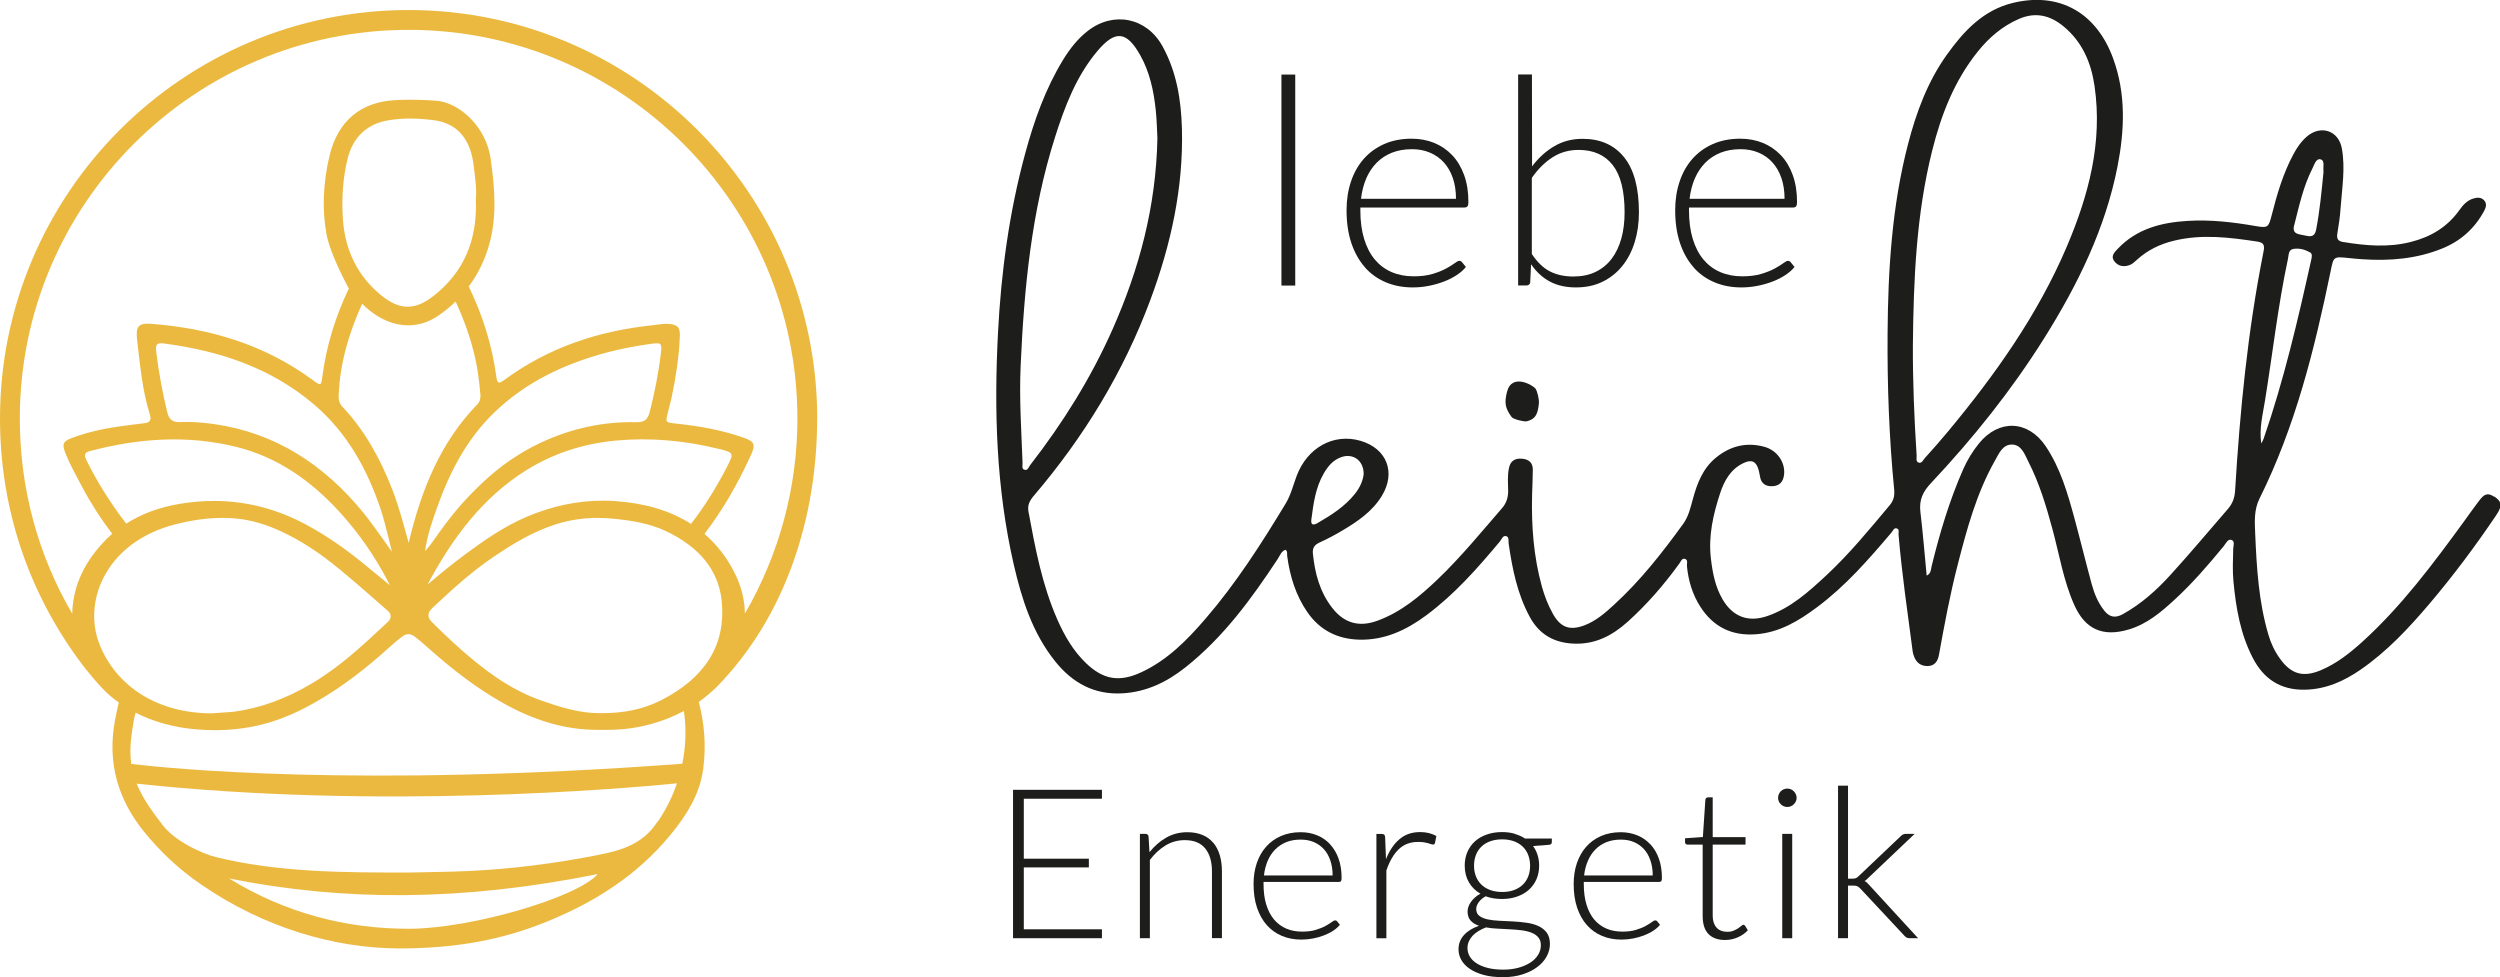 <?xml version="1.0" encoding="UTF-8"?><svg id="Isolationsmodus" xmlns="http://www.w3.org/2000/svg" viewBox="0 0 378.54 147.95"><defs><style>.cls-1{fill:#ebb93f;}.cls-2{fill:#1d1d1b;}</style></defs><path class="cls-2" d="m377.61,75.19c-1.27-.88-1.84.14-2.46.93-.71.92-1.36,1.88-2.05,2.82-4.71,6.46-9.48,12.87-15.45,18.28-1.88,1.7-3.86,3.25-6.21,4.25-2.69,1.14-4.51.63-6.21-1.73-.8-1.1-1.38-2.33-1.76-3.64-1.48-5.01-1.78-10.17-2-15.34-.08-1.77-.19-3.56.65-5.26,5.42-10.88,8.32-22.56,10.76-34.37.47-2.29.41-2.3,2.73-2.06.72.08,1.45.14,2.17.19,4.11.27,8.15-.07,12-1.63,2.8-1.13,4.93-3.04,6.36-5.7.28-.52.46-1.11-.03-1.62-.46-.48-1.06-.42-1.64-.24-.93.29-1.54.98-2.08,1.74-1.82,2.57-4.34,4.07-7.37,4.83-3.42.87-6.83.56-10.25,0-.75-.12-.97-.48-.87-1.2.2-1.29.42-2.58.5-3.88.21-3.03.75-6.07.19-9.1-.49-2.7-3.2-3.59-5.3-1.78-.89.77-1.53,1.73-2.08,2.77-1.54,2.89-2.44,6-3.24,9.14-.48,1.87-.58,1.96-2.48,1.63-3.4-.59-6.82-.99-10.28-.77-3.96.24-7.67,1.19-10.54,4.21-.51.54-1.11,1.12-.54,1.88.58.79,1.47.93,2.36.58.39-.15.73-.47,1.05-.76,1.61-1.48,3.5-2.4,5.62-2.91,4.25-1.04,8.48-.5,12.71.14,1.18.18.98.94.82,1.73-2.35,11.87-3.53,23.89-4.26,35.95-.06,1.08-.38,1.97-1.07,2.77-2.89,3.33-5.71,6.71-8.68,9.97-2.12,2.33-4.46,4.44-7.26,5.99-1.14.63-2.02.45-2.8-.54-.95-1.2-1.52-2.59-1.91-4.04-.9-3.31-1.71-6.65-2.61-9.96-1.03-3.79-2.12-7.56-4.33-10.87-2.67-4-7.16-4.17-10.17-.39-.94,1.18-1.72,2.45-2.33,3.83-2.1,4.75-3.57,9.71-4.8,14.74-.11.46-.06,1.05-.74,1.39-.32-3.3-.57-6.48-.95-9.64-.22-1.79.36-3.06,1.6-4.37,6.38-6.79,12.19-14.04,17.15-21.95,5.07-8.09,9.25-16.57,11.1-26.02,1.07-5.48,1.29-10.95-.66-16.31-2.53-6.96-8.14-10.11-15.11-8.45-4.56,1.08-7.51,4.28-10.08,7.87-2.91,4.07-4.62,8.71-5.87,13.51-2.44,9.38-3.03,18.99-3.1,28.61-.06,7.92.23,15.85,1,23.75.08.86-.07,1.6-.64,2.29-3.08,3.68-6.12,7.39-9.64,10.67-2.66,2.47-5.37,4.93-8.91,6.15-2.91,1.01-5.25.12-6.8-2.53-1.12-1.92-1.52-4.05-1.77-6.23-.39-3.4.36-6.64,1.4-9.82.63-1.91,1.6-3.66,3.55-4.58,1.24-.59,1.92-.25,2.28,1.04.09.33.15.66.21.99.18,1.13.92,1.55,1.97,1.47,1.03-.07,1.54-.7,1.67-1.69.24-1.86-1.01-3.73-2.98-4.27-2.73-.75-5.2-.11-7.35,1.66-1.97,1.62-2.83,3.88-3.47,6.24-.36,1.31-.66,2.65-1.47,3.77-3.16,4.36-6.47,8.59-10.46,12.24-1.35,1.24-2.75,2.47-4.51,3.13-2.22.83-3.6.31-4.75-1.74-.74-1.32-1.28-2.71-1.68-4.16-1.25-4.52-1.59-9.13-1.48-13.79.03-1.3.11-2.61.11-3.91,0-1.07-.65-1.56-1.65-1.64-.99-.08-1.7.29-1.94,1.33-.27,1.15-.16,2.31-.14,3.47.01,1.02-.24,1.9-.91,2.67-3.17,3.66-6.24,7.42-9.74,10.77-2.7,2.58-5.56,4.99-9.16,6.3-2.77,1.01-5.03.37-6.84-1.96-1.88-2.42-2.62-5.24-2.92-8.23-.08-.85.26-1.32,1.04-1.67,1.19-.54,2.35-1.16,3.47-1.83,2.3-1.37,4.51-2.87,5.94-5.23,2.16-3.55.74-7.17-3.25-8.33-4.06-1.18-8.06,1.03-9.67,5.35-.52,1.4-.87,2.87-1.66,4.17-3.66,6.05-7.47,12.01-12.1,17.39-2.79,3.24-5.77,6.29-9.75,8.14-3.31,1.54-5.75,1.13-8.36-1.37-1.96-1.88-3.28-4.18-4.36-6.63-2.3-5.23-3.34-10.79-4.37-16.35-.17-.95.19-1.65.8-2.36,7.58-8.89,13.59-18.72,17.66-29.67,3.11-8.36,5.02-16.97,4.78-25.94-.12-4.33-.8-8.58-2.93-12.45-2.4-4.39-7.48-5.39-11.39-2.29-1.5,1.19-2.66,2.67-3.65,4.29-2.71,4.42-4.41,9.25-5.76,14.21-2.42,8.9-3.65,17.98-4.12,27.18-.61,11.78-.27,23.49,2.38,35.04,1.21,5.26,2.82,10.37,6.28,14.69,2.62,3.27,5.92,5.09,10.21,4.84,3.63-.21,6.74-1.73,9.52-3.94,5.74-4.55,9.99-10.37,13.97-16.41.33-.5.51-1.15,1.17-1.39.36.26.21.63.26.95.41,3.06,1.29,5.96,3.07,8.52,1.87,2.7,4.51,4.04,7.77,4.14,3.88.12,7.17-1.43,10.2-3.67,4.28-3.17,7.77-7.13,11.16-11.19.27-.32.44-.92.92-.82.53.11.35.73.41,1.13.56,3.84,1.31,7.62,3.19,11.09,1.42,2.63,3.61,3.91,6.58,4.06,3.3.17,5.93-1.21,8.27-3.32,2.93-2.64,5.49-5.6,7.8-8.79.22-.3.39-.83.81-.73.58.13.31.72.35,1.12.21,2.2.84,4.29,2.03,6.14,1.94,3.03,4.73,4.43,8.38,4.17,3.62-.26,6.52-2.04,9.3-4.11,4.31-3.21,7.81-7.23,11.26-11.3.23-.27.38-.8.86-.6.36.15.18.61.21.93.5,5.92,1.37,11.8,2.14,17.69.03.24.11.47.19.7.34.99,1.07,1.52,2.08,1.5,1.01-.02,1.52-.67,1.7-1.66.83-4.56,1.67-9.13,2.83-13.62,1.4-5.44,2.85-10.86,5.64-15.8.61-1.08,1.18-2.5,2.62-2.46,1.43.04,1.91,1.51,2.46,2.6,1.66,3.25,2.7,6.72,3.65,10.23,1.03,3.82,1.66,7.77,3.28,11.42,1.65,3.74,4.34,4.92,8.27,3.75,2.79-.83,4.93-2.66,7-4.57,2.68-2.47,5.05-5.22,7.36-8.03.33-.4.62-1.12,1.15-.97.63.17.3.92.3,1.41-.03,1.64-.12,3.28.04,4.92.38,4.02,1.06,7.97,2.95,11.59,1.63,3.15,4.19,4.84,7.85,4.77,3.2-.06,5.93-1.29,8.49-3.06,3.98-2.76,7.25-6.26,10.36-9.92,3.64-4.29,7-8.79,10.14-13.45.95-1.41.85-2.04-.29-2.82Zm-30.24-41.05c.75-2.94,1.38-5.91,2.77-8.64.29-.57.55-1.56,1.24-1.37.7.19.32,1.18.44,1.87-.29,2.92-.56,5.89-1.13,8.82-.23,1.16-.98,1-1.76.82-.8-.19-1.91-.14-1.57-1.5Zm-4.41,26.49c1.16-7.14,1.96-14.34,3.47-21.42.13-.6.05-1.39.83-1.52.86-.15,1.74.09,2.51.52.39.22.28.67.2,1.06-2.02,9.14-4.15,18.26-7.21,27.13-.09.26-.24.49-.37.74-.33-2.27.23-4.37.57-6.5Zm-187.88,10.49c-.41-.16-.23-.69-.25-1.06-.18-4.88-.51-9.75-.29-14.63.52-11.75,1.63-23.42,5.22-34.7,1.47-4.61,3.18-9.14,6.35-12.94,2.74-3.27,4.47-3.12,6.54.57,1.45,2.58,2.04,5.41,2.35,8.31.16,1.54.19,3.08.25,4.27-.21,10.36-2.76,19.82-6.79,28.92-3.27,7.38-7.52,14.17-12.46,20.54-.24.31-.38.93-.93.71Zm43.48,7.53c.32-2.39.62-4.78,1.86-6.93.64-1.11,1.42-2.07,2.69-2.51,1.78-.62,3.39.53,3.37,2.58-.11,1.01-.57,2.04-1.31,2.97-1.53,1.93-3.57,3.22-5.67,4.44-.61.36-1.06.32-.94-.54Zm91.91-8.62c-.41-.17-.24-.69-.26-1.06-.36-5.55-.59-11.1-.57-16.66.1-9.92.5-19.81,2.92-29.49,1.36-5.44,3.36-10.61,6.93-15.04,1.69-2.1,3.69-3.82,6.2-4.91,2.52-1.1,4.73-.55,6.76,1.12,2.85,2.35,4.19,5.51,4.7,9.06,1.24,8.53-.9,16.51-4.19,24.26-4.4,10.34-10.84,19.4-17.98,28-1.14,1.38-2.33,2.72-3.53,4.05-.26.29-.47.88-.98.67Z"/><path class="cls-2" d="m231.18,63.79c1.41-.33,1.67-1.23,1.83-2.66.07-.64-.23-1.89-.52-2.3-.3-.43-3.57-2.44-4.31.52-.42,1.66-.27,2.47.7,3.79.25.34,1.88.75,2.3.65Z"/><rect class="cls-2" x="194.03" y="11.29" width="2.09" height="31.95"/><path class="cls-2" d="m206.66,40.47c.88,1,1.94,1.75,3.17,2.27,1.23.52,2.59.78,4.08.78.82,0,1.64-.08,2.45-.24s1.57-.38,2.28-.65c.71-.27,1.35-.6,1.93-.98.58-.38,1.04-.79,1.39-1.23l-.57-.7c-.1-.15-.25-.22-.44-.22-.15,0-.38.12-.7.36-.32.24-.76.51-1.31.81-.55.3-1.23.57-2.03.81-.81.24-1.76.36-2.85.36-1.23,0-2.34-.21-3.34-.64s-1.84-1.06-2.55-1.9c-.7-.84-1.24-1.88-1.62-3.13s-.57-2.69-.57-4.33v-.42h15.77c.2,0,.35-.06.45-.18s.14-.34.14-.66c0-1.54-.22-2.9-.65-4.08s-1.03-2.19-1.8-3-1.68-1.43-2.72-1.86c-1.05-.42-2.19-.64-3.42-.64-1.55,0-2.94.27-4.16.81-1.22.54-2.25,1.29-3.1,2.25-.84.96-1.49,2.1-1.93,3.43-.45,1.33-.67,2.77-.67,4.34,0,1.86.24,3.51.72,4.95.48,1.44,1.16,2.66,2.04,3.66Zm.21-13.46c.4-.92.93-1.71,1.58-2.37.65-.66,1.42-1.16,2.31-1.52.89-.35,1.9-.53,3.03-.53.99,0,1.9.17,2.72.52.82.34,1.52.84,2.11,1.48.58.64,1.04,1.43,1.36,2.36.32.93.48,1.98.48,3.15h-14.38c.13-1.14.4-2.17.8-3.1Z"/><path class="cls-2" d="m231.7,42.69l.13-2.68c.79,1.16,1.74,2.03,2.84,2.62,1.1.59,2.41.89,3.94.89s2.9-.29,4.08-.88,2.18-1.39,2.99-2.41c.81-1.02,1.43-2.22,1.85-3.6s.63-2.87.63-4.47c0-3.72-.75-6.5-2.25-8.36-1.5-1.85-3.59-2.78-6.27-2.78-1.6,0-3.03.37-4.3,1.12s-2.39,1.76-3.36,3.05l-.02-13.92h-2.09v31.95h1.26c.35,0,.54-.18.59-.55Zm.24-15.75c.92-1.33,1.97-2.37,3.14-3.12,1.17-.75,2.48-1.12,3.94-1.12,2.24,0,3.97.76,5.17,2.29s1.8,3.92,1.8,7.17c0,1.43-.16,2.75-.49,3.94-.33,1.19-.82,2.22-1.47,3.08-.65.86-1.46,1.52-2.43,1.99s-2.1.7-3.39.7-2.49-.25-3.5-.76-1.93-1.39-2.77-2.65v-11.53Z"/><path class="cls-2" d="m256.42,40.47c.88,1,1.94,1.75,3.17,2.27s2.59.78,4.08.78c.82,0,1.64-.08,2.45-.24s1.57-.38,2.28-.65c.71-.27,1.35-.6,1.93-.98.58-.38,1.04-.79,1.39-1.23l-.57-.7c-.1-.15-.25-.22-.44-.22-.15,0-.38.12-.7.36-.32.24-.76.51-1.31.81-.55.3-1.23.57-2.03.81-.8.24-1.76.36-2.85.36-1.23,0-2.34-.21-3.34-.64s-1.84-1.06-2.55-1.9c-.7-.84-1.24-1.88-1.62-3.13s-.57-2.69-.57-4.33v-.42h15.77c.21,0,.35-.06.45-.18.1-.12.14-.34.14-.66,0-1.54-.22-2.9-.65-4.08-.43-1.19-1.03-2.19-1.8-3s-1.68-1.43-2.72-1.86c-1.05-.42-2.18-.64-3.42-.64-1.55,0-2.94.27-4.16.81-1.22.54-2.25,1.29-3.1,2.25-.84.96-1.49,2.1-1.93,3.43-.45,1.33-.67,2.77-.67,4.34,0,1.86.24,3.51.72,4.95.48,1.44,1.16,2.66,2.04,3.66Zm.21-13.46c.4-.92.93-1.71,1.58-2.37s1.42-1.16,2.31-1.52c.89-.35,1.9-.53,3.03-.53.99,0,1.9.17,2.72.52.82.34,1.52.84,2.1,1.48.58.64,1.04,1.43,1.36,2.36.32.93.48,1.98.48,3.15h-14.38c.13-1.14.4-2.17.8-3.1Z"/><polygon class="cls-2" points="153.39 142.06 166.85 142.06 166.85 140.71 155.02 140.71 155.02 131.34 164.87 131.34 164.87 130.02 155.02 130.02 155.02 120.94 166.85 120.94 166.85 119.59 153.39 119.59 153.39 142.06"/><path class="cls-2" d="m183.7,127.61c-.43-.52-.98-.92-1.64-1.19s-1.43-.41-2.29-.41c-1.18,0-2.24.28-3.2.83-.96.55-1.8,1.29-2.52,2.2l-.14-2.38c-.04-.26-.2-.4-.48-.4h-.83v15.8h1.51v-11.85c.7-.93,1.49-1.66,2.38-2.2.89-.53,1.85-.8,2.89-.8,1.4,0,2.43.42,3.11,1.26s1.02,2,1.02,3.48v10.1h1.51v-10.1c0-.92-.11-1.75-.33-2.48s-.55-1.35-.98-1.87Z"/><path class="cls-2" d="m201.38,127.81c-.56-.59-1.21-1.04-1.97-1.34-.76-.31-1.58-.46-2.47-.46-1.12,0-2.12.2-3.01.59-.88.39-1.63.93-2.24,1.63-.61.69-1.08,1.52-1.4,2.48-.32.96-.48,2-.48,3.14,0,1.34.17,2.54.52,3.58.35,1.04.84,1.92,1.48,2.64.64.72,1.4,1.27,2.29,1.64.89.38,1.87.56,2.95.56.59,0,1.18-.06,1.77-.17s1.14-.27,1.65-.47c.51-.2.98-.43,1.4-.71.42-.27.75-.57,1.01-.89l-.41-.51c-.07-.11-.18-.16-.32-.16-.11,0-.28.09-.51.26-.23.17-.55.37-.95.59s-.89.41-1.47.59c-.58.18-1.27.26-2.06.26-.89,0-1.69-.15-2.41-.46-.72-.31-1.33-.77-1.84-1.37-.51-.61-.9-1.36-1.18-2.26-.28-.9-.41-1.94-.41-3.13v-.3h11.4c.15,0,.26-.04.32-.13.07-.08.1-.24.1-.48,0-1.11-.16-2.1-.47-2.95-.31-.86-.75-1.58-1.3-2.17Zm-10,4.75c.1-.82.29-1.57.58-2.24.29-.67.67-1.24,1.14-1.71s1.03-.84,1.67-1.1,1.38-.38,2.19-.38c.72,0,1.37.12,1.97.37.59.25,1.1.61,1.52,1.07.42.46.75,1.04.98,1.71.23.67.35,1.43.35,2.28h-10.4Z"/><path class="cls-2" d="m215.02,125.99c-1.24,0-2.28.36-3.13,1.09-.85.72-1.52,1.73-2.03,3.01l-.13-3.33c-.01-.18-.06-.31-.14-.38s-.21-.11-.39-.11h-.79v15.8h1.51v-10.27c.48-1.4,1.1-2.47,1.87-3.21.77-.74,1.75-1.11,2.95-1.11.33,0,.62.02.87.06.25.04.47.09.64.14.17.05.32.1.44.14.12.04.21.06.27.06.18,0,.29-.08.32-.25l.21-1.05c-.36-.19-.74-.34-1.14-.44-.4-.1-.84-.15-1.32-.15Z"/><path class="cls-2" d="m229.35,126.24c-.59-.17-1.22-.25-1.91-.25-.85,0-1.62.12-2.32.37-.7.24-1.29.59-1.79,1.03-.49.45-.87.98-1.14,1.6s-.41,1.31-.41,2.07c0,.96.21,1.8.63,2.53.42.72,1,1.3,1.75,1.73-.32.17-.6.36-.83.57-.24.21-.44.44-.61.68-.17.24-.3.48-.38.72-.08.24-.13.48-.13.7,0,.6.16,1.08.47,1.41.31.34.73.6,1.26.78-.96.33-1.72.79-2.27,1.4-.55.6-.83,1.32-.83,2.16,0,.57.14,1.11.43,1.62.29.51.71.96,1.28,1.34.57.39,1.27.69,2.1.92.84.23,1.81.34,2.92.34s2.07-.14,2.95-.42c.88-.28,1.63-.65,2.25-1.12.62-.46,1.09-1,1.42-1.6s.49-1.23.49-1.89c0-.71-.16-1.28-.48-1.71-.32-.43-.74-.76-1.26-1-.52-.24-1.12-.41-1.79-.5-.67-.1-1.36-.16-2.05-.2s-1.38-.07-2.05-.1c-.67-.03-1.27-.1-1.79-.21s-.95-.29-1.26-.53c-.32-.24-.48-.59-.48-1.05,0-.33.13-.67.38-1.02s.6-.65,1.05-.9c.74.28,1.57.41,2.48.41.84,0,1.6-.12,2.29-.37.69-.24,1.28-.58,1.77-1.02s.88-.97,1.15-1.59.41-1.31.41-2.07c0-.57-.08-1.11-.24-1.61s-.39-.96-.68-1.36l2.4-.18c.3-.02.44-.16.44-.43v-.52h-4.05c-.47-.31-.99-.54-1.58-.71Zm-4.37,14.18c.54.1,1.12.16,1.75.19.62.03,1.25.06,1.87.1.62.03,1.21.08,1.78.15s1.07.19,1.5.36c.43.17.78.4,1.04.71.26.3.39.7.39,1.2,0,.54-.15,1.04-.44,1.49s-.69.85-1.21,1.17-1.12.58-1.81.76-1.44.27-2.25.27c-.87,0-1.63-.09-2.3-.25-.67-.17-1.23-.4-1.69-.69s-.81-.63-1.05-1.03c-.24-.4-.36-.83-.36-1.29,0-.37.07-.71.21-1.02.14-.31.33-.6.57-.86.24-.26.54-.49.88-.7.34-.21.72-.39,1.12-.55Zm6.7-9.34c0,.59-.09,1.13-.28,1.62-.19.49-.46.9-.82,1.25-.36.35-.8.62-1.33.82-.53.2-1.13.29-1.81.29s-1.27-.1-1.79-.29c-.53-.2-.98-.47-1.34-.82s-.64-.77-.83-1.25c-.19-.49-.29-1.03-.29-1.62s.1-1.13.29-1.63c.19-.49.47-.91.83-1.26s.81-.62,1.34-.81c.53-.19,1.13-.29,1.79-.29s1.26.1,1.79.29c.52.19.97.46,1.33.81s.64.77.83,1.26c.19.49.29,1.04.29,1.63Z"/><path class="cls-2" d="m249.85,127.81c-.55-.59-1.21-1.04-1.97-1.34s-1.58-.46-2.47-.46c-1.12,0-2.12.2-3.01.59-.88.39-1.63.93-2.24,1.63-.61.69-1.07,1.52-1.4,2.48-.32.96-.48,2-.48,3.14,0,1.34.17,2.54.52,3.58s.84,1.92,1.48,2.64c.64.72,1.4,1.27,2.29,1.64.89.38,1.87.56,2.95.56.59,0,1.18-.06,1.77-.17.59-.12,1.14-.27,1.65-.47.51-.2.98-.43,1.4-.71.42-.27.75-.57,1.01-.89l-.41-.51c-.07-.11-.18-.16-.32-.16-.11,0-.28.09-.51.26-.23.17-.55.37-.94.59-.4.22-.89.41-1.47.59-.58.18-1.27.26-2.06.26-.89,0-1.69-.15-2.41-.46-.72-.31-1.33-.77-1.84-1.37-.51-.61-.9-1.36-1.17-2.26-.28-.9-.41-1.94-.41-3.13v-.3h11.4c.15,0,.26-.04.33-.13.07-.08.1-.24.1-.48,0-1.11-.16-2.1-.47-2.95-.31-.86-.75-1.58-1.3-2.17Zm-9.99,4.75c.09-.82.29-1.57.58-2.24.29-.67.67-1.24,1.14-1.71.47-.48,1.03-.84,1.67-1.1.64-.25,1.37-.38,2.19-.38.72,0,1.37.12,1.96.37.59.25,1.1.61,1.52,1.07.42.46.75,1.04.98,1.71s.35,1.43.35,2.28h-10.4Z"/><path class="cls-2" d="m263.99,140.01c-.07,0-.17.06-.3.17-.13.11-.29.23-.49.37-.2.13-.44.25-.71.37s-.6.17-.98.17c-.31,0-.59-.05-.86-.14-.26-.1-.5-.24-.69-.45-.2-.2-.35-.46-.46-.77-.11-.31-.17-.69-.17-1.12v-10.72h4.97v-1.13h-4.97v-6.03h-.71c-.12,0-.21.04-.28.11s-.11.16-.12.25l-.38,5.65-2.7.19v.59c0,.12.04.21.11.27.07.06.17.1.29.1h2.27v10.8c0,1.24.3,2.15.89,2.75.59.59,1.42.89,2.49.89.67,0,1.31-.13,1.93-.4.62-.27,1.13-.63,1.53-1.07l-.41-.67c-.08-.11-.17-.16-.25-.16Z"/><rect class="cls-2" x="269.86" y="126.26" width="1.51" height="15.8"/><path class="cls-2" d="m271.61,119.81c-.13-.13-.28-.23-.44-.3-.17-.07-.35-.11-.54-.11s-.37.04-.54.11c-.17.07-.32.17-.45.3s-.23.28-.3.45c-.07.18-.11.36-.11.55s.04.37.11.53.17.31.3.44.28.23.45.3c.17.07.35.11.54.11s.37-.04.54-.11c.17-.07.32-.18.44-.3s.23-.27.31-.44c.08-.16.12-.34.12-.53s-.04-.37-.12-.55c-.08-.17-.18-.33-.31-.45Z"/><path class="cls-2" d="m282.75,133.7c-.12-.12-.26-.22-.43-.3.12-.06.22-.14.32-.23s.2-.19.3-.29l6.97-6.62h-1.33c-.19,0-.35.04-.47.11s-.24.17-.36.29l-6.34,6.02c-.16.16-.3.26-.44.3-.13.04-.27.06-.42.06h-.73v-14.08h-1.51v23.1h1.51v-7.97h.71c.32,0,.55.03.7.1.15.07.31.2.49.39l6.64,7.11c.12.13.23.22.35.28s.25.09.4.09h1.32l-7.32-7.97c-.13-.14-.25-.27-.37-.38Z"/><path class="cls-1" d="m123.74,63.39C123.74,29.28,95.99,1.52,61.87,1.52S0,29.28,0,63.39c0,13.61,4.34,26.53,12.54,37.35,0,0,2.51,3.27,4.22,4.69.4.33.81.64,1.23.93-.21.89-.41,1.8-.58,2.71-1.19,6.43.45,11.93,4.31,16.75,2.53,3.15,5.43,5.84,8.69,8.08,9.66,6.64,20.24,9.65,29.94,9.71,8.82,0,15.77-1.34,22.48-4.07,7.14-2.91,13.64-6.95,18.78-13.24,2.33-2.85,4.33-5.97,4.86-9.82.48-3.53.19-6.93-.66-10.2,1.01-.72,2.14-1.68,2.77-2.33,10.41-10.66,15.15-25.65,15.15-40.57ZM61.87,4.52c32.46,0,58.87,26.41,58.87,58.87,0,10.44-2.78,20.61-7.95,29.52-.03-2.12-.56-4.23-1.61-6.27-1.17-2.3-2.68-4.22-4.51-5.8,2.77-3.62,5.08-7.64,7.05-11.97.73-1.61.5-2.02-1.14-2.6-3.31-1.17-6.74-1.76-10.2-2.13-1.64-.18-1.64-.13-1.24-1.73.19-.75.4-1.5.56-2.26.64-3.04,1.11-6.11,1.24-9.22.06-1.34-.33-1.77-1.65-1.89-.79-.07-1.55.12-2.33.19-8.23.84-15.9,3.34-22.71,8.38-.83.61-.98.28-1.09-.54-.67-4.92-2.13-9.45-4.19-13.69,1.41-1.88,2.46-4.03,3.12-6.42,1.12-4.04.89-8.1.2-12.94-.7-4.87-4.76-8.51-8.24-8.77s-5.72-.11-5.98-.1c-5.4.21-8.92,3.14-10.18,8.45-.97,4.09-1.13,8.05-.47,11.77.58,3.27,3.44,8.38,3.4,8.32-1.98,4.12-3.38,8.54-4.01,13.33-.18,1.4-.25,1.41-1.35.6-7.37-5.45-15.71-7.92-24.61-8.59-1.89-.14-2.33.42-2.09,2.46.46,3.78.77,7.59,1.92,11.24.27.86.04,1.25-.8,1.35-1.3.15-2.61.32-3.9.5-2.43.35-4.82.88-7.13,1.75-1.32.5-1.48.93-.95,2.28.69,1.75,1.62,3.38,2.49,5.03,1.36,2.57,2.9,4.96,4.6,7.18-.28.24-.55.49-.81.75-3.42,3.43-5.17,7.24-5.24,11.36-5.22-8.94-7.94-19.03-7.94-29.56C3,30.93,29.41,4.52,61.87,4.52Zm38.15,101.55c-2.55,1.28-5.41,1.91-8.75,1.91h-.29c-.1,0-.23,0-.36,0-2.98,0-6.04-.99-8.67-1.91-4.26-1.5-7.53-3.89-10.16-6.03-2.18-1.77-4.21-3.71-5.94-5.4h0s-.04-.05-.04-.05c-.56-.53-.93-.87-.93-1.43,0-.56.37-.9.92-1.42,2.96-2.75,5.64-5.18,8.77-7.31,3.3-2.24,6.2-3.96,9.68-5.07,1.96-.62,4.07-.94,6.28-.94.93,0,1.9.06,2.89.17,2.25.25,4.88.66,7.28,1.77,5.25,2.44,8.14,6.05,8.59,10.73.63,6.53-2.49,11.57-9.27,14.98Zm-80.91-26.8c-.59-.76-1.17-1.52-1.72-2.32-1.6-2.32-3.06-4.72-4.3-7.27-.39-.8-.32-1.16.56-1.39,7.33-1.93,14.7-2.46,22.11-.63,6.28,1.55,11.4,5.16,15.78,10,2.79,3.08,5.17,6.49,7.12,10.22.12.24.23.49.36.73-.31-.26-.63-.52-.94-.78-.78-.64-1.57-1.29-2.35-1.93-3.22-2.68-6.28-4.8-9.36-6.45-4.42-2.39-9.12-3.6-13.98-3.6-1.67,0-3.39.14-5.11.43-3.14.52-5.87,1.53-8.18,3.01Zm46.54-34.47c-1.42,1.12-2.67,1.64-3.93,1.64-1.32,0-2.63-.58-4.13-1.83-3.44-2.86-5.35-6.71-5.67-11.42-.22-3.27.02-6.37.73-9.22.82-3.27,2.99-5.27,6.3-5.78,1.05-.16,2.1-.24,3.11-.24,1.22,0,2.4.1,3.56.24,3.74.46,5.69,3.02,6.12,7.03.04.36.08.72.13,1.08.15,1.27.32,2.58.18,3.79.26,6.31-1.83,11.12-6.39,14.71Zm-10.81,1.19c.2.19.39.4.6.58,1.98,1.76,4.19,2.69,6.37,2.69,1.6,0,3.13-.49,4.55-1.46.96-.65,1.83-1.37,2.63-2.14,1.23,2.66,2.24,5.43,2.92,8.38.44,1.88.66,3.78.83,5.7.05.58-.07,1.08-.49,1.51-5.54,5.72-8.46,12.87-10.37,20.95-.8-2.89-1.48-5.49-2.45-8-1.81-4.68-4.17-9-7.59-12.62-.47-.5-.59-1.05-.56-1.71.19-4.94,1.58-9.51,3.56-13.89Zm38.48,29.89c-.68-.05-1.37-.07-2.04-.07h0c-3.85,0-7.73.82-11.53,2.44-3.47,1.48-6.46,3.59-9.23,5.63-2.01,1.48-3.95,3.07-5.79,4.64,3.73-6.97,8.29-13.19,15.04-17.37,4.15-2.57,8.68-3.99,13.48-4.44,5.27-.49,10.47,0,15.62,1.27,2.25.55,2.28.62,1.23,2.67-1.59,3.1-3.4,6.01-5.47,8.68-3.06-1.96-6.84-3.12-11.31-3.44Zm6.75-22.46c-.34,3.02-.94,5.98-1.68,8.92-.29,1.16-.81,1.62-2,1.59-5.08-.12-9.94.95-14.57,3.13-3.26,1.53-6.2,3.6-8.84,6.1-3.06,2.89-4.85,5.15-7.31,8.64-.36.5-.55.8-1.32,1.66.39-2.55,1.05-4.39,1.79-6.49,1.92-5.45,4.53-10.47,8.66-14.47,4.86-4.7,10.72-7.42,17.06-9.12,2.27-.61,4.57-1.03,6.9-1.34,1.36-.18,1.47-.03,1.32,1.37Zm-42.32,24.03c.61,1.88,1.59,6.09,1.59,6.09,0,0-2.83-4.07-4.27-5.85-6-7.37-13.4-12.16-22.68-13.48-1.72-.24-3.46-.38-5.2-.3-1.06.05-1.6-.41-1.87-1.51-.71-2.99-1.29-6-1.65-9.05-.15-1.24.03-1.49,1.24-1.33,8.27,1.1,16.04,3.62,22.61,9.2,5.03,4.26,8.16,9.9,10.23,16.22Zm-42.72,20c-1.19-3.08-.99-6.65.56-9.81,1.97-4.01,5.85-6.94,10.93-8.24,2.58-.66,4.92-.98,7.15-.98.73,0,1.45.03,2.16.1,2.15.21,4.34.84,6.69,1.92,3.03,1.4,5.89,3.26,9.01,5.85,2.54,2.11,5.04,4.3,7.19,6.2.12.1.43.38.43.83,0,.21-.06.51-.37.8l-.6.56c-3.34,3.12-6.8,6.35-11.04,8.85-3.88,2.3-7.73,3.69-11.79,4.25,0,0-3.11.23-3.32.23-3.95,0-7.61-.98-10.57-2.82-2.96-1.85-5.19-4.53-6.44-7.75Zm46.97,43.18c-9.69.02-18.83-2.41-27.31-7.61,17.5,3.47,35.16,3.47,55.81-.67-2.96,3.5-19.11,8.26-28.5,8.28Zm37.83-16.53c-.08.13-.21.22-.3.35-2.18,3.37-5.46,4.31-8.94,5-6.45,1.28-12.94,2.11-19.49,2.43-3.17.16-6.33.15-8.93.23-10.08.03-20.05-.03-29.35-2.3-2.45-.6-6.37-2.53-8.14-4.82-1.53-1.99-3.04-3.99-3.98-6.33,36.76,3.95,73.54.77,81.81-.05-.62,1.8-1.49,3.65-2.7,5.5Zm3.5-8.46c-49.33,3.68-78.15.67-83.45.03-.34-2.31.04-4.58.42-6.85.02-.11.11-.44.24-.91,2.7,1.38,5.77,2.24,9.19,2.53.95.08,1.9.12,2.83.12,2.48,0,4.9-.3,7.21-.88,3.94-1,7.28-2.88,9.75-4.41,3.92-2.42,7.33-5.34,10.14-7.88.46-.41.94-.77,1.34-1.07.28-.2.56-.3.84-.3s.58.1.87.31c.68.5,1.3,1.04,1.89,1.57l.18.16c4.01,3.57,7.53,6.19,11.11,8.23,4.95,2.84,9.71,4.22,14.57,4.22.21,0,.42,0,.63,0,.29,0,.54,0,.79,0,2.35,0,4.52-.28,6.64-.86,1.84-.5,3.51-1.18,5.03-1.99.34,2.27.37,5-.23,7.96Z"/></svg>